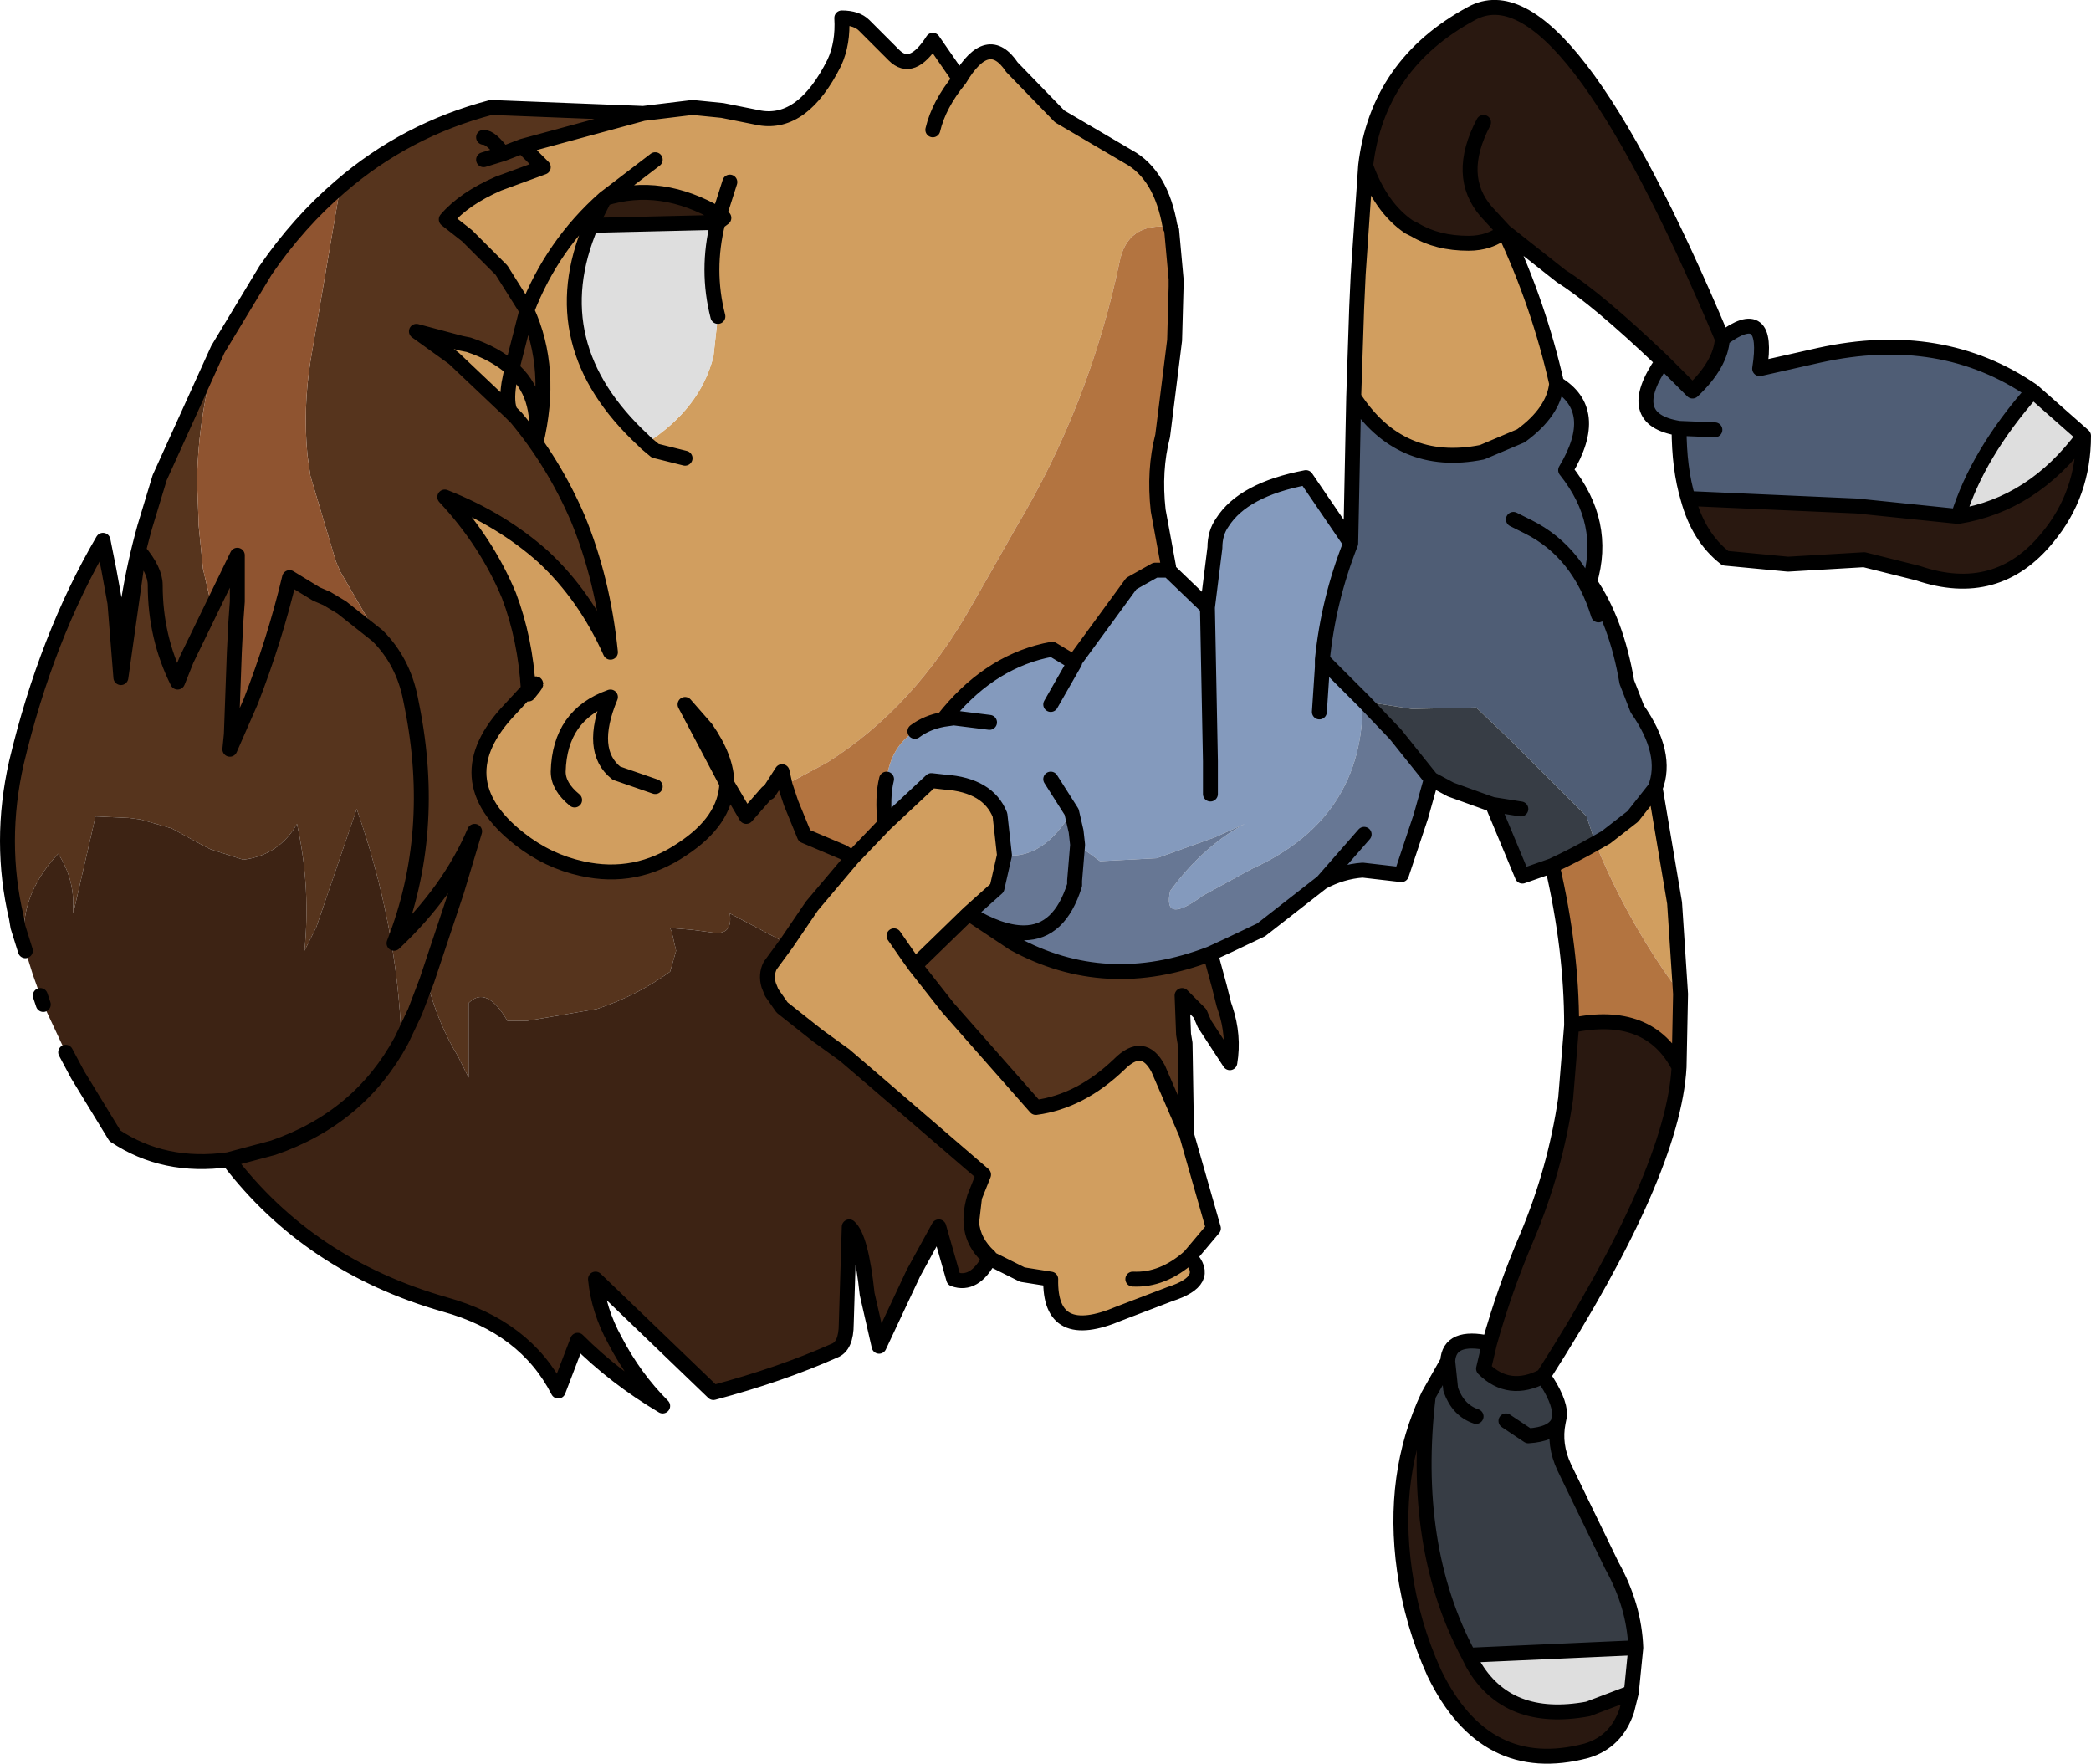 <?xml version="1.0" encoding="UTF-8" standalone="no"?>
<svg xmlns:xlink="http://www.w3.org/1999/xlink" height="59.1px" width="70.05px" xmlns="http://www.w3.org/2000/svg">
  <g transform="matrix(1.0, 0.0, 0.0, 1.0, 12.7, -8.9)">
    <path d="M27.85 40.85 L28.15 41.95 28.3 42.55 28.35 42.7 Q28.65 43.6 28.5 44.5 L27.65 43.2 27.5 42.85 26.9 42.25 26.95 43.55 27.0 43.85 27.05 46.9 26.1 44.7 Q25.6 43.75 24.8 44.55 23.5 45.8 22.0 46.0 L19.05 42.65 17.95 41.25 19.75 39.5 21.25 40.5 Q24.35 42.2 27.85 40.85 M-11.25 42.55 L-11.35 42.25 -11.25 42.45 -11.25 42.55 M-11.85 40.75 L-12.1 39.95 -12.15 39.65 Q-12.75 37.1 -12.15 34.45 -11.15 30.25 -9.25 27.0 L-9.05 28.0 -8.85 29.1 -8.65 31.6 Q-8.55 29.05 -7.85 26.55 L-7.35 24.9 -5.4 20.6 Q-6.05 22.7 -6.1 25.0 L-6.05 26.3 -6.05 26.45 -5.9 27.95 -5.6 29.25 -4.75 27.5 -4.75 29.05 -4.8 29.75 -4.85 30.75 -4.95 33.5 -5.0 34.0 -4.3 32.4 Q-3.5 30.35 -3.0 28.25 L-2.1 28.8 -1.75 28.95 -1.25 29.25 -0.05 30.2 Q0.8 31.05 1.05 32.3 L1.1 32.55 Q1.95 36.8 0.5 40.5 2.35 38.75 3.2 36.75 L2.6 38.75 1.6 41.75 2.6 38.75 3.2 36.75 Q2.35 38.75 0.5 40.5 1.95 36.8 1.1 32.55 L1.05 32.3 Q0.8 31.05 -0.05 30.2 L-1.3 28.05 -1.45 27.7 -2.3 24.85 -2.4 24.15 Q-2.55 22.6 -2.3 21.0 L-1.3 15.15 Q0.9 13.25 3.75 12.5 L8.85 12.7 4.8 13.8 4.15 14.05 4.8 13.8 4.85 13.85 5.5 14.5 4.0 15.05 Q2.85 15.55 2.25 16.25 L2.95 16.8 4.1 17.95 4.95 19.3 Q5.85 21.25 5.25 23.75 5.45 22.1 4.45 21.25 3.9 20.75 3.0 20.45 L2.75 20.4 1.25 20.0 2.5 20.9 4.4 22.7 4.6 22.9 Q5.85 24.4 6.65 26.25 7.5 28.3 7.75 30.75 6.9 28.85 5.5 27.55 4.1 26.3 2.2 25.55 3.6 27.05 4.35 28.85 4.9 30.3 5.0 32.0 L4.4 32.65 Q2.15 35.0 4.7 37.0 5.65 37.75 6.8 38.0 8.6 38.4 10.15 37.35 11.6 36.4 11.65 35.15 L12.3 36.25 13.0 35.45 13.05 35.45 13.5 34.75 13.6 35.2 13.8 35.8 14.25 36.9 15.55 37.45 15.85 37.65 14.5 39.25 13.65 40.5 11.75 39.5 Q11.85 40.2 11.25 40.15 L10.5 40.05 9.9 40.0 9.75 40.0 9.8 40.1 9.95 40.75 9.75 41.45 Q8.65 42.25 7.3 42.7 L4.95 43.1 4.3 43.1 Q3.6 41.9 3.0 42.5 L3.0 45.0 2.65 44.3 Q1.95 43.15 1.6 41.75 L1.2 42.8 0.75 43.75 Q0.6 39.85 -0.75 36.0 L-2.1 39.95 -2.5 40.75 Q-2.3 38.7 -2.7 36.75 L-2.75 36.5 Q-3.35 37.55 -4.55 37.7 L-5.65 37.35 -5.85 37.25 -6.95 36.65 -8.0 36.35 -8.4 36.3 -9.5 36.25 -10.2 39.3 -10.25 39.5 -10.25 39.35 Q-10.2 38.35 -10.75 37.5 -12.15 39.0 -11.85 40.75 M3.5 14.25 L4.15 14.05 3.5 14.25 M3.5 13.5 Q3.75 13.5 4.15 14.05 3.75 13.5 3.5 13.5 M4.95 19.3 L4.45 21.25 4.95 19.3 M-8.65 31.6 L-8.05 27.35 Q-7.5 28.0 -7.5 28.5 -7.5 30.25 -6.75 31.75 L-6.45 31.0 -5.6 29.25 -6.45 31.0 -6.75 31.75 Q-7.5 30.25 -7.5 28.5 -7.5 28.0 -8.05 27.35 L-8.65 31.6" fill="#56341d" fill-rule="evenodd" stroke="none"/>
    <path d="M39.45 21.75 Q39.35 22.7 38.25 23.5 L36.95 24.05 Q34.2 24.6 32.65 22.2 L32.75 19.2 32.8 18.1 33.05 14.45 Q33.55 15.85 34.5 16.5 L34.7 16.6 Q35.45 17.05 36.5 17.05 37.2 17.05 37.7 16.65 38.85 19.1 39.45 21.75 M40.75 37.15 L41.1 36.95 42.0 36.25 42.75 35.3 43.4 39.15 43.6 42.2 Q41.85 39.85 40.75 37.15 M27.05 46.9 L27.95 50.05 27.15 51.0 Q27.9 51.8 26.5 52.25 L24.8 52.9 Q22.45 53.9 22.5 51.75 L21.55 51.6 20.45 51.05 20.45 51.0 Q19.9 50.5 19.85 49.85 L19.95 49.0 20.25 48.25 16.65 45.15 15.6 44.25 14.7 43.6 13.5 42.65 13.15 42.15 13.05 41.9 Q12.95 41.55 13.1 41.25 L13.65 40.5 14.5 39.25 15.85 37.65 16.95 36.5 18.5 35.05 18.95 35.1 Q20.4 35.2 20.8 36.2 L20.95 37.55 20.7 38.65 19.75 39.5 17.95 41.25 19.05 42.65 22.0 46.0 Q23.5 45.8 24.8 44.55 25.6 43.75 26.1 44.7 L27.05 46.9 M8.85 12.7 L10.5 12.5 11.5 12.6 12.75 12.85 Q14.2 13.1 15.25 11.0 15.55 10.35 15.5 9.5 16.0 9.5 16.25 9.75 L17.25 10.75 Q17.85 11.35 18.55 10.25 L19.45 11.55 Q20.4 9.95 21.2 11.15 L22.8 12.8 25.1 14.15 Q26.2 14.75 26.5 16.5 25.05 16.35 24.8 17.7 23.8 22.45 21.35 26.55 L20.5 28.05 19.9 29.1 Q17.95 32.6 15.0 34.45 L13.6 35.2 13.5 34.75 13.05 35.45 13.0 35.45 12.3 36.25 11.65 35.15 Q11.6 36.4 10.15 37.35 8.6 38.4 6.8 38.0 5.65 37.75 4.7 37.0 2.15 35.0 4.4 32.65 L5.0 32.0 Q4.9 30.3 4.35 28.85 3.6 27.05 2.2 25.55 4.1 26.3 5.5 27.55 6.9 28.85 7.75 30.75 7.5 28.3 6.65 26.25 5.85 24.4 4.6 22.9 L4.4 22.7 Q4.25 22.4 4.35 21.75 L4.45 21.25 4.35 21.75 Q4.25 22.4 4.4 22.7 L2.5 20.9 1.25 20.0 2.75 20.4 3.0 20.45 Q3.9 20.75 4.45 21.25 5.45 22.1 5.25 23.75 5.85 21.25 4.95 19.3 L4.1 17.95 2.95 16.8 2.25 16.25 Q2.85 15.55 4.0 15.05 L5.5 14.5 4.85 13.85 4.8 13.8 8.85 12.7 M26.55 16.6 L26.7 18.25 26.7 18.5 Q26.35 17.6 26.55 16.6 M9.25 14.25 L7.55 15.55 Q5.8 17.1 4.95 19.3 5.8 17.1 7.55 15.55 L9.25 14.25 M11.4 16.1 Q9.45 14.95 7.55 15.55 L7.1 16.45 Q5.4 20.45 8.85 23.65 L8.95 23.75 Q10.75 22.6 11.2 20.85 L11.35 19.5 Q10.95 17.95 11.35 16.35 L11.55 16.2 11.4 16.1 11.75 15.0 11.4 16.1 M5.0 32.0 L5.0 32.15 Q5.5 31.55 5.0 32.0 M11.65 35.15 Q11.65 34.3 10.95 33.3 L10.25 32.5 11.65 35.15 M10.25 24.25 L9.25 24.0 8.95 23.75 9.25 24.0 10.25 24.25 M18.55 13.25 Q18.75 12.4 19.45 11.55 18.75 12.4 18.55 13.25 M9.25 35.25 L7.95 34.8 Q7.0 34.05 7.75 32.25 6.05 32.85 6.0 34.75 6.0 35.25 6.55 35.7 6.0 35.25 6.0 34.75 6.05 32.85 7.75 32.25 7.0 34.05 7.95 34.8 L9.25 35.25 M17.95 41.25 L17.7 40.9 17.25 40.25 17.7 40.9 17.95 41.25 M25.25 51.75 Q26.25 51.8 27.15 51.0 26.25 51.8 25.25 51.75" fill="#d19e5f" fill-rule="evenodd" stroke="none"/>
    <path d="M32.55 27.1 Q31.8 29.0 31.6 31.0 L31.75 31.15 33.0 32.4 32.95 32.35 Q33.0 36.3 29.25 38.0 L27.6 38.9 Q26.25 39.9 26.5 38.75 27.6 37.25 29.0 36.5 L28.0 36.95 26.05 37.65 24.15 37.75 23.4 37.2 23.35 36.75 23.2 36.1 Q22.25 37.7 20.95 37.55 L20.8 36.2 Q20.4 35.2 18.95 35.1 L18.5 35.05 16.95 36.5 Q16.85 35.6 17.0 35.0 17.15 33.9 17.95 33.4 18.35 33.1 18.9 33.0 20.35 31.15 22.3 30.7 L22.55 30.65 23.3 31.1 23.3 31.05 25.2 28.45 26.0 28.0 26.4 28.0 26.45 28.0 27.75 29.25 28.0 27.25 Q28.0 26.75 28.25 26.4 28.95 25.3 31.05 24.9 L32.55 27.1 M20.45 33.1 L19.25 32.95 18.9 33.0 19.25 32.95 20.45 33.1 M22.5 35.0 L23.2 36.1 22.5 35.0 M31.5 32.75 L31.6 31.25 31.6 31.0 31.6 31.25 31.5 32.75 M22.5 32.5 L23.3 31.1 22.5 32.5 M27.85 35.5 L27.85 34.4 27.75 29.25 27.85 34.4 27.85 35.5" fill="#849abd" fill-rule="evenodd" stroke="none"/>
    <path d="M44.75 23.3 L43.55 23.25 44.75 23.3 M45.0 20.25 Q46.6 19.05 46.25 21.25 L48.25 20.8 Q52.35 19.9 55.4 22.0 53.55 24.1 52.9 26.2 L49.5 25.85 43.85 25.6 Q43.55 24.6 43.55 23.25 41.65 22.95 43.0 21.0 L44.0 22.0 Q44.95 21.1 45.0 20.25 M38.0 26.3 L38.5 26.55 Q40.2 27.4 40.85 29.5 L40.55 28.4 40.85 29.5 Q40.2 27.4 38.5 26.55 L38.0 26.3 M39.45 21.75 Q40.95 22.65 39.75 24.65 41.15 26.4 40.55 28.4 41.45 29.7 41.8 31.75 L42.15 32.65 Q43.2 34.15 42.75 35.3 L42.0 36.25 41.1 36.95 40.75 37.15 40.45 36.25 38.7 34.5 38.5 34.3 37.85 33.65 36.75 32.6 34.6 32.65 33.0 32.4 31.75 31.15 31.6 31.0 Q31.8 29.0 32.55 27.1 L32.65 22.2 Q34.2 24.6 36.95 24.05 L38.25 23.5 Q39.35 22.7 39.45 21.75" fill="#4f5d75" fill-rule="evenodd" stroke="none"/>
    <path d="M45.0 20.25 Q44.95 21.1 44.0 22.0 L43.0 21.0 Q40.8 18.9 39.6 18.15 L37.7 16.65 Q37.2 17.05 36.5 17.05 35.45 17.05 34.7 16.6 L34.5 16.5 Q33.55 15.85 33.05 14.45 33.45 11.05 36.6 9.35 39.7 7.65 45.0 20.25 M43.85 25.6 L49.5 25.85 52.9 26.2 Q55.4 25.8 57.1 23.5 57.1 25.45 55.9 26.9 54.2 29.0 51.55 28.1 L49.75 27.65 47.2 27.8 45.1 27.6 Q44.2 26.9 43.85 25.6 M43.55 44.65 Q43.35 48.2 39.0 55.0 37.85 55.6 37.0 54.75 L37.2 53.9 Q37.7 52.1 38.45 50.35 39.4 48.1 39.75 45.7 L39.95 43.25 Q42.55 42.7 43.55 44.65 M41.95 65.6 L41.8 66.2 Q41.45 67.25 40.45 67.55 37.05 68.45 35.35 64.95 34.6 63.3 34.35 61.5 33.9 58.3 35.15 55.65 34.55 60.7 36.5 64.35 L36.65 64.65 Q37.8 66.65 40.5 66.15 L41.95 65.6 M37.0 13.0 Q36.05 14.8 37.1 16.0 L37.7 16.65 37.1 16.0 Q36.05 14.8 37.0 13.0" fill="#291810" fill-rule="evenodd" stroke="none"/>
    <path d="M7.1 16.45 L7.55 15.55 Q9.45 14.95 11.4 16.1 L11.35 16.35 7.1 16.45" fill="#301c10" fill-rule="evenodd" stroke="none"/>
    <path d="M40.75 37.15 Q41.85 39.85 43.6 42.2 L43.55 44.65 Q42.55 42.7 39.95 43.25 39.95 40.7 39.3 37.9 40.05 37.55 40.75 37.15 M26.5 16.5 L26.55 16.6 Q26.35 17.6 26.7 18.5 L26.65 20.3 26.25 23.5 Q25.95 24.65 26.1 26.0 L26.45 27.9 26.45 28.0 26.4 28.0 26.0 28.0 25.2 28.45 23.3 31.05 23.3 31.1 22.55 30.65 22.3 30.7 Q20.35 31.15 18.9 33.0 18.35 33.1 17.95 33.4 17.15 33.9 17.0 35.0 16.85 35.6 16.95 36.5 L15.85 37.65 15.55 37.45 14.25 36.9 13.8 35.8 13.6 35.2 15.0 34.45 Q17.95 32.6 19.9 29.1 L20.5 28.05 21.35 26.55 Q23.8 22.45 24.8 17.7 25.05 16.35 26.5 16.5" fill="#b37440" fill-rule="evenodd" stroke="none"/>
    <path d="M-5.4 20.6 L-3.8 17.95 Q-2.7 16.35 -1.3 15.15 L-2.3 21.0 Q-2.55 22.6 -2.4 24.15 L-2.3 24.85 -1.45 27.7 -1.3 28.05 -0.05 30.2 -1.25 29.25 -1.75 28.95 -2.1 28.8 -3.0 28.25 Q-3.5 30.35 -4.3 32.4 L-5.0 34.0 -4.95 33.5 -4.85 30.75 -4.8 29.75 -4.75 29.05 -4.75 27.5 -5.6 29.25 -5.9 27.95 -6.05 26.45 -6.05 26.3 -6.1 25.0 Q-6.05 22.7 -5.4 20.6" fill="#8f5430" fill-rule="evenodd" stroke="none"/>
    <path d="M20.45 51.05 Q19.95 52.0 19.25 51.75 L18.75 50.0 17.9 51.55 16.75 54.0 16.35 52.25 Q16.15 50.35 15.75 50.0 L15.65 53.25 Q15.65 54.0 15.25 54.15 13.45 54.95 11.2 55.55 L7.25 51.75 Q7.35 52.8 7.9 53.8 8.55 55.05 9.5 56.0 7.9 55.05 6.65 53.8 L6.0 55.5 Q4.9 53.35 2.2 52.6 -2.35 51.3 -5.05 47.75 -7.2 48.05 -8.85 46.95 L-10.1 44.9 -10.5 44.15 -11.25 42.55 -11.25 42.45 -11.35 42.25 -11.6 41.55 -11.85 40.75 Q-12.15 39.0 -10.75 37.5 -10.2 38.35 -10.25 39.35 L-10.25 39.5 -10.2 39.3 -9.5 36.25 -8.4 36.3 -8.0 36.35 -6.95 36.65 -5.85 37.25 -5.65 37.35 -4.55 37.7 Q-3.35 37.55 -2.75 36.5 L-2.7 36.75 Q-2.3 38.7 -2.5 40.75 L-2.1 39.95 -0.75 36.0 Q0.6 39.85 0.75 43.75 L1.2 42.8 1.6 41.75 Q1.95 43.15 2.65 44.3 L3.0 45.0 3.0 42.5 Q3.6 41.9 4.3 43.1 L4.95 43.1 7.3 42.7 Q8.65 42.25 9.75 41.45 L9.95 40.75 9.8 40.1 9.75 40.0 9.9 40.0 10.5 40.05 11.25 40.15 Q11.85 40.2 11.75 39.5 L13.65 40.5 13.1 41.25 Q12.95 41.55 13.05 41.9 L13.15 42.15 13.5 42.65 14.7 43.6 15.6 44.25 16.65 45.15 20.25 48.25 19.95 49.0 Q19.55 50.3 20.45 51.05 M-5.05 47.75 L-3.55 47.35 Q-0.65 46.35 0.75 43.75 -0.65 46.35 -3.55 47.35 L-5.05 47.75" fill="#3d2314" fill-rule="evenodd" stroke="none"/>
    <path d="M52.9 26.2 Q53.55 24.1 55.4 22.0 L57.1 23.5 Q55.4 25.8 52.9 26.2 M42.1 64.1 L41.95 65.6 40.5 66.15 Q37.8 66.65 36.65 64.65 L36.5 64.35 42.1 64.1 M7.1 16.45 L11.35 16.35 Q10.95 17.95 11.35 19.5 L11.2 20.85 Q10.75 22.6 8.95 23.75 L8.85 23.65 Q5.4 20.45 7.1 16.45" fill="#dedede" fill-rule="evenodd" stroke="none"/>
    <path d="M35.25 35.0 L34.9 36.25 34.25 38.2 32.95 38.05 Q32.25 38.1 31.6 38.45 L29.55 40.05 28.5 40.55 27.85 40.85 Q24.35 42.2 21.25 40.5 L19.75 39.5 20.7 38.65 20.95 37.55 Q22.25 37.7 23.2 36.1 L23.35 36.75 23.4 37.2 23.3 38.4 23.3 38.55 Q22.8 40.15 21.6 40.15 20.8 40.15 19.75 39.5 20.8 40.15 21.6 40.15 22.8 40.15 23.3 38.55 L23.3 38.4 23.4 37.2 24.15 37.75 26.05 37.65 28.0 36.95 29.0 36.5 Q27.6 37.25 26.5 38.75 26.25 39.9 27.6 38.9 L29.25 38.0 Q33.0 36.3 32.95 32.35 L33.0 32.4 34.05 33.5 35.25 35.0 M33.0 36.85 L31.6 38.45 33.0 36.85" fill="#677794" fill-rule="evenodd" stroke="none"/>
    <path d="M33.0 32.4 L34.6 32.65 36.75 32.6 37.85 33.65 38.5 34.3 38.7 34.5 40.45 36.25 40.75 37.15 Q40.05 37.55 39.3 37.9 L38.3 38.25 37.3 35.85 37.15 35.8 35.9 35.35 35.25 35.0 34.05 33.5 33.0 32.4 M39.0 55.0 Q39.55 55.8 39.55 56.3 L39.5 56.55 Q39.35 57.3 39.7 58.05 L41.3 61.35 Q42.05 62.7 42.1 64.1 L36.5 64.35 Q34.55 60.7 35.15 55.65 L35.8 54.5 Q35.85 53.6 37.2 53.9 L37.0 54.75 Q37.85 55.6 39.0 55.0 M38.25 36.0 L37.3 35.85 38.25 36.0 M37.75 56.5 L38.5 57.0 Q39.3 56.95 39.5 56.55 39.3 56.95 38.5 57.0 L37.75 56.5 M36.75 56.35 Q36.15 56.15 35.9 55.45 L35.8 54.5 35.9 55.45 Q36.15 56.15 36.75 56.35" fill="#373d45" fill-rule="evenodd" stroke="none"/>
    <path d="M43.55 23.25 L44.75 23.3 M55.4 22.0 Q52.35 19.9 48.25 20.8 L46.25 21.25 Q46.6 19.05 45.0 20.25 44.95 21.1 44.0 22.0 L43.0 21.0 Q41.65 22.95 43.55 23.25 43.55 24.6 43.85 25.6 L49.5 25.85 52.9 26.2 Q53.55 24.1 55.4 22.0 L57.1 23.5 Q57.1 25.45 55.9 26.9 54.2 29.0 51.55 28.1 L49.75 27.65 47.2 27.8 45.1 27.6 Q44.2 26.9 43.85 25.6 M40.55 28.4 L40.85 29.5 Q40.2 27.4 38.5 26.55 L38.0 26.3 M40.55 28.4 Q41.15 26.4 39.75 24.65 40.95 22.65 39.45 21.75 39.35 22.7 38.25 23.5 L36.95 24.05 Q34.2 24.6 32.65 22.2 L32.55 27.1 Q31.8 29.0 31.6 31.0 L31.75 31.15 33.0 32.4 34.05 33.5 35.25 35.0 34.9 36.25 34.25 38.2 32.95 38.05 Q32.25 38.1 31.6 38.45 L29.55 40.05 28.5 40.55 27.85 40.85 28.15 41.95 28.3 42.55 28.35 42.7 Q28.65 43.6 28.5 44.5 L27.65 43.2 27.5 42.85 26.9 42.25 26.95 43.55 27.0 43.85 27.05 46.9 27.95 50.05 27.15 51.0 Q27.9 51.8 26.5 52.25 L24.8 52.9 Q22.45 53.9 22.5 51.75 L21.55 51.6 20.45 51.05 Q19.95 52.0 19.25 51.75 L18.75 50.0 17.9 51.55 16.75 54.0 16.35 52.25 Q16.15 50.35 15.75 50.0 L15.65 53.25 Q15.65 54.0 15.25 54.15 13.45 54.95 11.2 55.55 L7.25 51.75 Q7.35 52.8 7.9 53.8 8.55 55.05 9.5 56.0 7.9 55.05 6.65 53.8 L6.0 55.5 Q4.9 53.35 2.2 52.6 -2.35 51.3 -5.05 47.75 -7.2 48.05 -8.85 46.95 L-10.1 44.9 -10.5 44.15 M40.75 37.15 L41.1 36.95 42.0 36.25 42.75 35.3 Q43.2 34.15 42.15 32.65 L41.8 31.75 Q41.45 29.7 40.55 28.4 M43.6 42.2 L43.4 39.15 42.75 35.3 M43.6 42.2 L43.55 44.65 Q43.35 48.2 39.0 55.0 39.55 55.8 39.55 56.3 L39.5 56.55 Q39.35 57.3 39.7 58.05 L41.3 61.35 Q42.05 62.7 42.1 64.1 L41.95 65.6 41.8 66.2 Q41.45 67.25 40.45 67.55 37.05 68.45 35.35 64.95 34.6 63.3 34.35 61.5 33.9 58.3 35.15 55.65 L35.8 54.5 Q35.85 53.6 37.2 53.9 37.7 52.1 38.45 50.35 39.4 48.1 39.75 45.7 L39.95 43.25 Q39.95 40.7 39.3 37.9 L38.3 38.25 37.3 35.85 37.15 35.8 35.9 35.35 35.25 35.0 M-11.25 42.55 L-11.35 42.25 M-11.85 40.75 L-12.1 39.95 -12.15 39.65 Q-12.75 37.1 -12.15 34.45 -11.15 30.25 -9.25 27.0 L-9.05 28.0 -8.85 29.1 -8.65 31.6 Q-8.55 29.05 -7.85 26.55 L-7.35 24.9 -5.4 20.6 -3.8 17.95 Q-2.7 16.35 -1.3 15.15 0.9 13.25 3.75 12.5 L8.85 12.7 10.5 12.5 11.5 12.6 12.75 12.85 Q14.2 13.1 15.25 11.0 15.55 10.35 15.5 9.5 16.0 9.5 16.25 9.75 L17.25 10.75 Q17.85 11.35 18.55 10.25 L19.45 11.55 Q20.4 9.95 21.2 11.15 L22.8 12.8 25.1 14.15 Q26.2 14.75 26.5 16.5 L26.55 16.6 26.7 18.25 26.7 18.5 26.65 20.3 26.25 23.5 Q25.95 24.65 26.1 26.0 L26.45 27.9 26.45 28.0 27.75 29.25 28.0 27.25 Q28.0 26.75 28.25 26.4 28.95 25.3 31.05 24.9 L32.55 27.1 M57.1 23.5 Q55.4 25.8 52.9 26.2 M13.6 35.2 L13.8 35.8 14.25 36.9 15.55 37.45 15.85 37.65 16.95 36.5 Q16.85 35.6 17.0 35.0 M17.95 33.4 Q18.35 33.1 18.9 33.0 20.35 31.15 22.3 30.7 L22.55 30.65 23.3 31.1 23.3 31.05 25.2 28.45 26.0 28.0 26.4 28.0 26.45 28.0 M33.05 14.45 Q33.55 15.85 34.5 16.5 L34.7 16.6 Q35.45 17.05 36.5 17.05 37.2 17.05 37.7 16.65 L37.1 16.0 Q36.05 14.8 37.0 13.0 M43.0 21.0 Q40.8 18.9 39.6 18.15 L37.7 16.65 Q38.85 19.1 39.45 21.75 M33.05 14.45 L32.8 18.1 32.75 19.2 32.65 22.2 M45.0 20.25 Q39.7 7.65 36.6 9.35 33.45 11.05 33.05 14.45 M4.95 19.3 Q5.8 17.1 7.55 15.55 L9.25 14.25 M11.4 16.1 Q9.45 14.95 7.55 15.55 L7.1 16.45 11.35 16.35 11.4 16.1 11.75 15.0 M4.15 14.05 L4.8 13.8 8.85 12.7 M4.15 14.05 L3.5 14.25 M4.8 13.8 L4.85 13.85 5.5 14.5 4.0 15.05 Q2.85 15.55 2.25 16.25 L2.95 16.8 4.1 17.95 4.95 19.3 Q5.85 21.25 5.25 23.75 5.45 22.1 4.45 21.25 L4.35 21.75 Q4.25 22.4 4.4 22.7 L4.6 22.9 Q5.85 24.4 6.65 26.25 7.5 28.3 7.75 30.75 6.9 28.85 5.5 27.55 4.1 26.3 2.2 25.55 3.6 27.05 4.35 28.85 4.9 30.3 5.0 32.0 5.5 31.55 5.0 32.15 L5.0 32.0 4.4 32.65 Q2.15 35.0 4.7 37.0 5.65 37.75 6.8 38.0 8.6 38.4 10.15 37.35 11.6 36.4 11.65 35.15 L10.25 32.5 10.95 33.3 Q11.65 34.3 11.65 35.15 L12.3 36.25 13.0 35.45 M13.05 35.45 L13.5 34.75 13.6 35.2 M4.15 14.05 Q3.75 13.5 3.5 13.5 M4.45 21.25 Q3.9 20.75 3.0 20.45 L2.75 20.4 1.25 20.0 2.5 20.9 4.4 22.7 M4.45 21.25 L4.95 19.3 M8.95 23.75 L9.25 24.0 10.25 24.25 M7.1 16.45 Q5.4 20.45 8.85 23.65 L8.95 23.75 M11.35 19.5 Q10.95 17.95 11.35 16.35 L11.55 16.2 11.4 16.1 M19.45 11.55 Q18.75 12.4 18.55 13.25 M16.95 36.5 L18.5 35.05 18.95 35.1 Q20.4 35.2 20.8 36.2 L20.95 37.55 20.7 38.65 19.75 39.5 Q20.8 40.15 21.6 40.15 22.8 40.15 23.3 38.55 L23.3 38.4 23.4 37.2 23.35 36.75 23.2 36.1 22.5 35.0 M18.9 33.0 L19.25 32.95 20.45 33.1 M-0.05 30.2 Q0.8 31.05 1.05 32.3 L1.1 32.55 Q1.95 36.8 0.5 40.5 2.35 38.75 3.2 36.75 L2.6 38.75 1.6 41.75 1.2 42.8 0.75 43.75 Q-0.65 46.35 -3.55 47.35 L-5.05 47.75 M13.65 40.5 L14.5 39.25 15.85 37.65 M6.55 35.7 Q6.0 35.25 6.0 34.75 6.05 32.85 7.75 32.25 7.0 34.05 7.95 34.8 L9.25 35.25 M19.75 39.5 L17.95 41.25 19.05 42.65 22.0 46.0 Q23.5 45.8 24.8 44.55 25.6 43.75 26.1 44.7 L27.05 46.9 M17.25 40.25 L17.7 40.9 17.95 41.25 M13.65 40.5 L13.1 41.25 Q12.95 41.55 13.05 41.9 L13.15 42.15 13.5 42.65 14.7 43.6 15.6 44.25 16.65 45.15 20.25 48.25 19.95 49.0 19.85 49.85 Q19.9 50.5 20.45 51.0 L20.45 51.05 Q19.55 50.3 19.95 49.0 M31.6 31.0 L31.6 31.25 31.5 32.75 M37.3 35.85 L38.25 36.0 M23.3 31.1 L22.5 32.5 M27.75 29.25 L27.85 34.4 27.85 35.5 M27.85 40.85 Q24.35 42.2 21.25 40.5 L19.75 39.5 M31.6 38.45 L33.0 36.85 M37.2 53.9 L37.0 54.75 Q37.85 55.6 39.0 55.0 M35.8 54.5 L35.9 55.45 Q36.15 56.15 36.75 56.35 M39.5 56.55 Q39.3 56.95 38.5 57.0 L37.75 56.5 M27.15 51.0 Q26.25 51.8 25.25 51.75 M41.95 65.6 L40.5 66.15 Q37.8 66.65 36.65 64.65 L36.5 64.35 Q34.55 60.7 35.15 55.65 M42.1 64.1 L36.5 64.35 M39.3 37.9 Q40.05 37.55 40.75 37.15 M43.55 44.65 Q42.55 42.7 39.95 43.25 M-0.05 30.2 L-1.25 29.25 -1.75 28.95 -2.1 28.8 -3.0 28.25 Q-3.5 30.35 -4.3 32.4 L-5.0 34.0 -4.95 33.5 -4.85 30.75 -4.8 29.75 -4.75 29.05 -4.75 27.5 -5.6 29.25 -6.45 31.0 -6.75 31.75 Q-7.5 30.25 -7.5 28.5 -7.5 28.0 -8.05 27.35 L-8.65 31.6" fill="none" stroke="#000000" stroke-linecap="round" stroke-linejoin="round" stroke-width="0.5"/>
  </g>
</svg>
